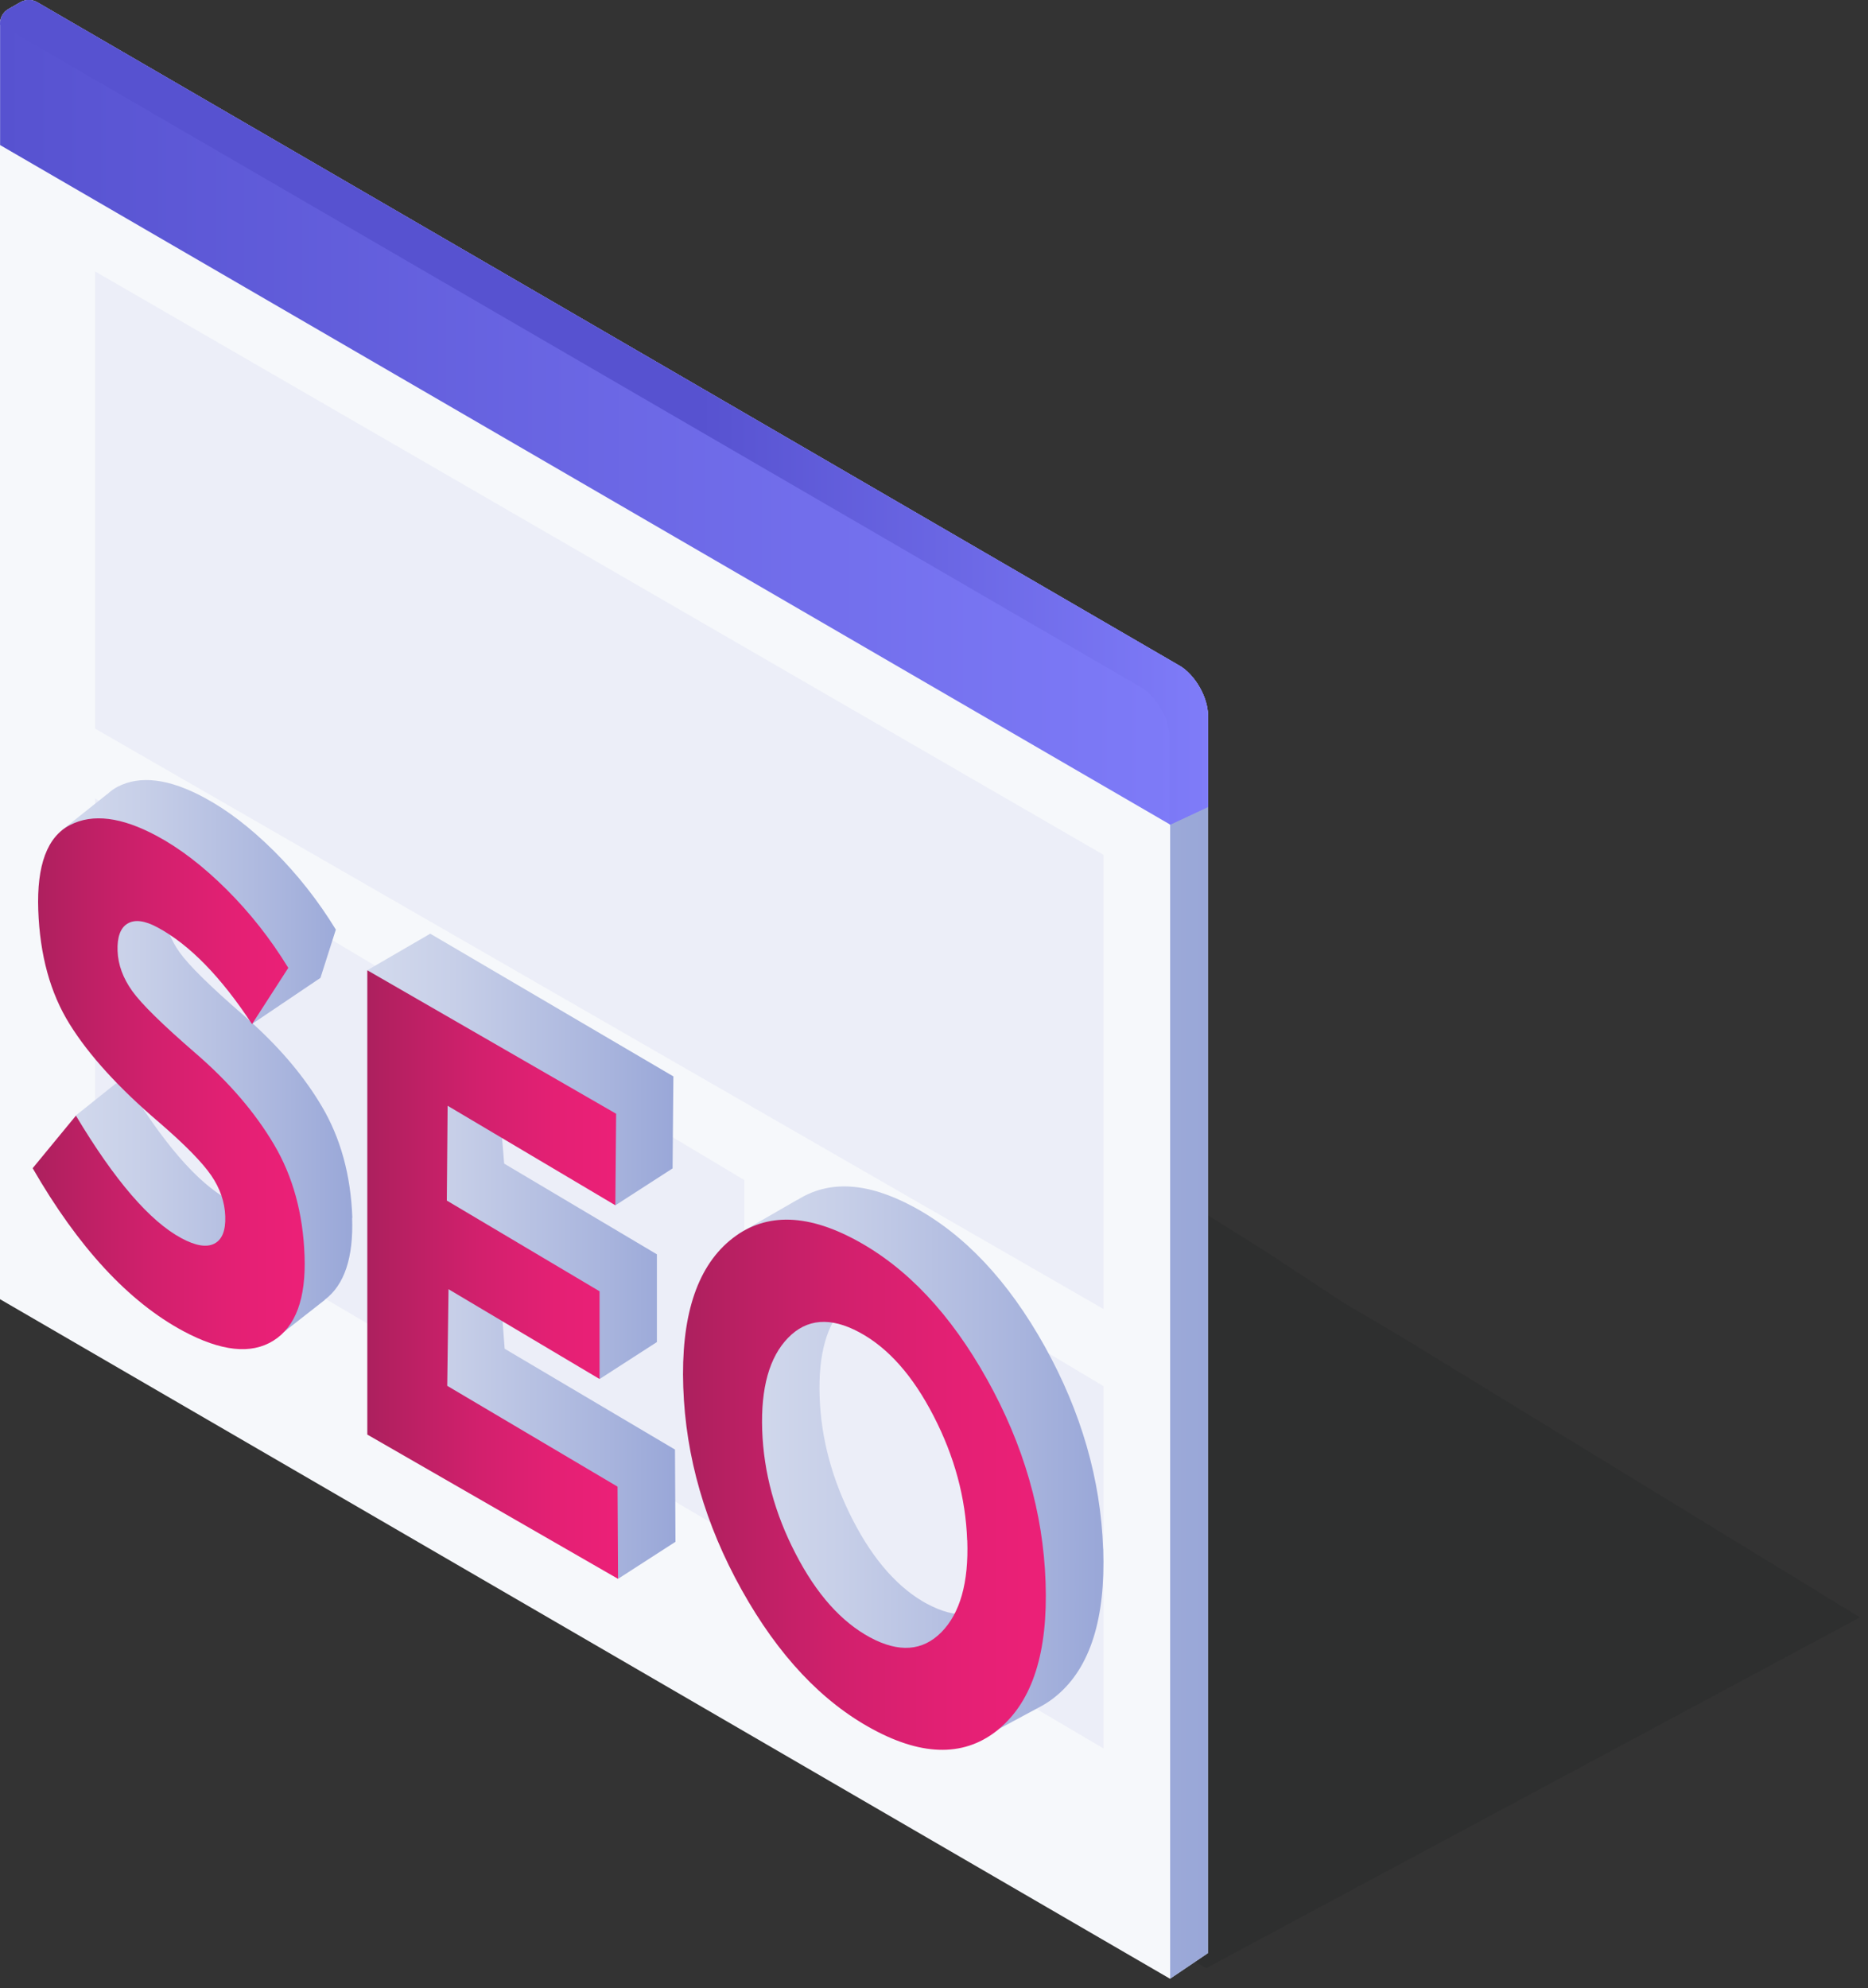 <svg width="187" height="199" viewBox="0 0 187 199" fill="none" xmlns="http://www.w3.org/2000/svg">
<rect x="0" y="0" width="187" height="199" fill="#333333" stroke="none"/>
<g style="mix-blend-mode:multiply">
<path d="M134.535 130.4L126.455 125.086L110.268 114.989L84.668 128.54L74.534 133.854L65.201 138.902L59.334 142.091L45.2 149.796L97.596 182.833L120.738 196.989L153.469 179.432L186.2 161.874L163.053 147.718L139.911 133.561L134.535 130.4Z" fill="#191B1F" fill-opacity="0.15"/>
</g>
<path d="M120.92 71.609C120.92 69.779 119.62 67.529 118.04 66.609L3.73 0.229C3.21 -0.071 2.56 -0.081 2.03 0.229L0.84 0.909C0.32 1.209 0 1.759 0 2.359V130.029L117.12 198.039L120.91 195.479V71.599L120.92 71.609Z" fill="#F6F8FB"/>
<path d="M118.05 66.609L3.74 0.229C3.22 -0.071 2.57 -0.081 2.04 0.229L0.85 0.909C0.33 1.209 0.01 1.759 0.01 2.359L114.26 68.699C115.84 69.619 117.14 71.869 117.14 73.699V198.039L120.93 195.479V71.599C120.93 69.769 119.63 67.519 118.05 66.599V66.609Z" fill="url(#paint0_linear_2061_25999)"/>
<path d="M118.05 66.609L3.74 0.229C3.22 -0.071 2.57 -0.081 2.04 0.229L0.85 0.909C0.33 1.209 0.01 1.759 0.01 2.359V14.519L117.14 82.529L120.93 80.759V71.599C120.93 69.769 119.63 67.519 118.05 66.599V66.609Z" fill="url(#paint1_linear_2061_25999)"/>
<path d="M118.05 66.609L3.74 0.229C3.22 -0.071 2.57 -0.081 2.04 0.229L0.85 0.909C0.33 1.209 0.01 1.759 0.01 2.359V2.469L114.19 68.769C115.77 69.689 117.07 71.939 117.07 73.769V82.499L117.14 82.539L120.93 80.769V71.609C120.93 69.779 119.63 67.529 118.05 66.609Z" fill="url(#paint2_linear_2061_25999)"/>
<path d="M9.51 27.159V72.919L110.46 131.009V85.549L9.51 27.159Z" fill="#ECEEF8"/>
<path d="M9.51 79.909V116.399L38.53 133.499V97.239L9.51 79.909Z" fill="#ECEEF8"/>
<path d="M81.44 121.389V157.889L110.46 174.989V138.729L81.44 121.389Z" fill="#ECEEF8"/>
<path d="M45.48 100.759V137.259L74.501 154.359V118.099L45.48 100.759Z" fill="#ECEEF8"/>
<path d="M35.27 121.879C35.12 117.629 34.1 113.909 32.21 110.719C30.5 107.829 28.19 105.069 25.3 102.439L32.08 97.869L33.62 93.039C31.84 90.129 29.77 87.509 27.43 85.179C25.08 82.849 22.76 81.069 20.45 79.829C16.92 77.929 14.03 77.569 11.76 78.749C11.38 78.949 11.05 79.199 10.74 79.489H10.72L6.18 83.099L8.49 86.689H8.58C8.58 86.879 8.58 87.059 8.58 87.269C8.74 91.769 9.79 95.569 11.72 98.679C13.66 101.779 16.66 105.069 20.72 108.549C23.29 110.769 25.01 112.539 25.9 113.829C26.79 115.129 27.25 116.489 27.3 117.909C27.35 119.329 26.99 120.249 26.21 120.649C25.43 121.049 24.33 120.869 22.92 120.109C19.76 118.409 16.23 114.319 12.35 107.839L7.57 111.659C12.15 119.579 17.63 126.449 23.1 129.399C23.73 129.739 24.33 130.009 24.92 130.259L24.36 130.599L28.47 133.269L32.52 130.099V130.079C34.47 128.599 35.39 125.889 35.25 121.899L35.27 121.879ZM24.39 101.619C21.07 98.749 18.95 96.659 18.01 95.359C17.07 94.059 16.58 92.719 16.54 91.339C16.49 89.959 16.82 89.049 17.53 88.609C18.24 88.169 19.24 88.299 20.53 88.989C23.45 90.559 22.37 97.899 25.03 102.189C24.82 101.999 24.61 101.809 24.39 101.619Z" fill="url(#paint3_linear_2061_25999)"/>
<path d="M12.759 92.439C12.05 92.879 11.72 93.789 11.77 95.169C11.819 96.549 12.309 97.889 13.239 99.189C14.169 100.489 16.299 102.579 19.619 105.449C22.939 108.319 25.54 111.349 27.43 114.549C29.32 117.739 30.34 121.459 30.489 125.709C30.64 129.959 29.599 132.789 27.369 134.179C25.14 135.579 22.13 135.249 18.34 133.219C12.87 130.279 7.84 124.849 3.27 116.919L7.6 111.659C11.479 118.139 14.999 122.229 18.169 123.929C19.59 124.689 20.68 124.869 21.459 124.469C22.239 124.069 22.599 123.149 22.549 121.729C22.5 120.299 22.029 118.939 21.149 117.649C20.259 116.349 18.54 114.589 15.97 112.369C11.899 108.899 8.9 105.609 6.97 102.499C5.03 99.389 3.99 95.589 3.83 91.089C3.67 86.589 4.73 83.749 7 82.579C9.27 81.399 12.169 81.769 15.69 83.659C18 84.899 20.32 86.679 22.669 89.009C25.009 91.339 27.079 93.959 28.86 96.869L25.23 102.499C22.119 97.769 18.97 94.539 15.77 92.819C14.489 92.129 13.489 91.999 12.77 92.439H12.759Z" fill="url(#paint4_linear_2061_25999)"/>
<path d="M67.41 107.749L67.33 116.939L61.61 120.629L49.6 105.889L50.47 116.459L65.76 125.539V134.319L60.04 138.009L49.7 124.239L50.52 134.989L67.57 145.079L67.62 154.309L61.9 157.999L41.58 138.789L36.8 97.089L43.07 93.449L67.44 107.749H67.41Z" fill="url(#paint5_linear_2061_25999)"/>
<path d="M61.679 111.439L61.599 120.629L44.809 110.669L44.73 120.159L60.02 129.239V138.019L44.9 129.029L44.77 138.699L61.819 148.789L61.87 158.019L36.77 143.579V97.109L61.679 111.469V111.439Z" fill="url(#paint6_linear_2061_25999)"/>
<path d="M110.43 155.029C110.19 148.059 108.23 141.299 104.58 134.739C100.92 128.179 96.54 123.529 91.43 120.779C86.84 118.309 82.98 118.089 79.82 120.099V120.079L73.87 123.509L75.42 125.849C74.45 128.429 74.02 131.639 74.15 135.509C74.4 142.479 75.61 149.779 79.26 156.339C82.92 162.899 88.04 167.019 93.15 169.759C95.53 171.039 97.71 171.709 99.7 171.789L100.05 173.009L104.26 170.749C104.8 170.449 105.32 170.099 105.81 169.679C109.14 166.879 110.68 161.989 110.44 155.029H110.43ZM92.85 160.549C89.97 158.999 87.48 156.209 85.4 152.179C83.32 148.149 82.2 144.029 82.05 139.799C81.9 135.569 82.76 132.499 84.64 130.569C86.51 128.649 88.89 128.459 91.77 130.009C94.65 131.559 96.52 135.169 98.6 139.209C100.68 143.259 102.42 146.589 102.56 150.819C102.71 155.049 101.85 158.109 99.97 160.009C98.1 161.909 95.72 162.079 92.83 160.529L92.85 160.549Z" fill="url(#paint7_linear_2061_25999)"/>
<path d="M100.05 173.009C96.72 175.809 92.5 175.839 87.4 173.089C82.29 170.339 77.91 165.689 74.25 159.129C70.59 152.569 68.64 145.809 68.4 138.839C68.16 131.879 69.7 126.989 73.02 124.189C76.35 121.389 80.57 121.359 85.67 124.109C90.78 126.859 95.16 131.509 98.82 138.069C102.48 144.629 104.43 151.389 104.67 158.359C104.92 165.329 103.37 170.209 100.04 173.009H100.05ZM96.82 154.159C96.67 149.929 95.56 145.789 93.47 141.739C91.39 137.689 88.91 134.889 86.02 133.339C83.14 131.789 80.76 131.969 78.89 133.899C77.02 135.819 76.16 138.899 76.3 143.129C76.45 147.359 77.56 151.489 79.65 155.509C81.73 159.539 84.21 162.319 87.1 163.879C89.98 165.429 92.36 165.259 94.24 163.359C96.11 161.459 96.98 158.399 96.83 154.169L96.82 154.159Z" fill="url(#paint8_linear_2061_25999)"/>
<defs>
<linearGradient id="paint0_linear_2061_25999" x1="0.01" y1="99.029" x2="120.92" y2="99.029" gradientUnits="userSpaceOnUse">
<stop stop-color="#EBE9EC"/>
<stop offset="1" stop-color="#99A7D8"/>
</linearGradient>
<linearGradient id="paint1_linear_2061_25999" x1="0.01" y1="41.269" x2="120.92" y2="41.269" gradientUnits="userSpaceOnUse">
<stop stop-color="#5752D0"/>
<stop offset="1" stop-color="#7F7CF9"/>
</linearGradient>
<linearGradient id="paint2_linear_2061_25999" x1="0.01" y1="41.269" x2="120.92" y2="41.269" gradientUnits="userSpaceOnUse">
<stop offset="0.58" stop-color="#5752D0"/>
<stop offset="1" stop-color="#7F7CF9"/>
</linearGradient>
<linearGradient id="paint3_linear_2061_25999" x1="6.18" y1="105.669" x2="35.28" y2="105.669" gradientUnits="userSpaceOnUse">
<stop stop-color="#D3DAED"/>
<stop offset="0.28" stop-color="#C7CFE8"/>
<stop offset="0.78" stop-color="#A8B4DD"/>
<stop offset="1" stop-color="#99A7D8"/>
</linearGradient>
<linearGradient id="paint4_linear_2061_25999" x1="3.27" y1="108.459" x2="30.5" y2="108.459" gradientUnits="userSpaceOnUse">
<stop stop-color="#AC205E"/>
<stop offset="0.1" stop-color="#B52061"/>
<stop offset="0.45" stop-color="#D2206D"/>
<stop offset="0.75" stop-color="#E42074"/>
<stop offset="0.97" stop-color="#EB2077"/>
</linearGradient>
<linearGradient id="paint5_linear_2061_25999" x1="36.77" y1="125.719" x2="67.59" y2="125.719" gradientUnits="userSpaceOnUse">
<stop stop-color="#D3DAED"/>
<stop offset="0.28" stop-color="#C7CFE8"/>
<stop offset="0.78" stop-color="#A8B4DD"/>
<stop offset="1" stop-color="#99A7D8"/>
</linearGradient>
<linearGradient id="paint6_linear_2061_25999" x1="36.77" y1="127.539" x2="61.87" y2="127.539" gradientUnits="userSpaceOnUse">
<stop stop-color="#AC205E"/>
<stop offset="0.1" stop-color="#B52061"/>
<stop offset="0.45" stop-color="#D2206D"/>
<stop offset="0.75" stop-color="#E42074"/>
<stop offset="0.97" stop-color="#EB2077"/>
</linearGradient>
<linearGradient id="paint7_linear_2061_25999" x1="73.87" y1="145.879" x2="110.46" y2="145.879" gradientUnits="userSpaceOnUse">
<stop stop-color="#D3DAED"/>
<stop offset="0.28" stop-color="#C7CFE8"/>
<stop offset="0.78" stop-color="#A8B4DD"/>
<stop offset="1" stop-color="#99A7D8"/>
</linearGradient>
<linearGradient id="paint8_linear_2061_25999" x1="68.37" y1="148.599" x2="104.7" y2="148.599" gradientUnits="userSpaceOnUse">
<stop stop-color="#AC205E"/>
<stop offset="0.1" stop-color="#B52061"/>
<stop offset="0.45" stop-color="#D2206D"/>
<stop offset="0.75" stop-color="#E42074"/>
<stop offset="0.97" stop-color="#EB2077"/>
</linearGradient>
</defs>
</svg>
